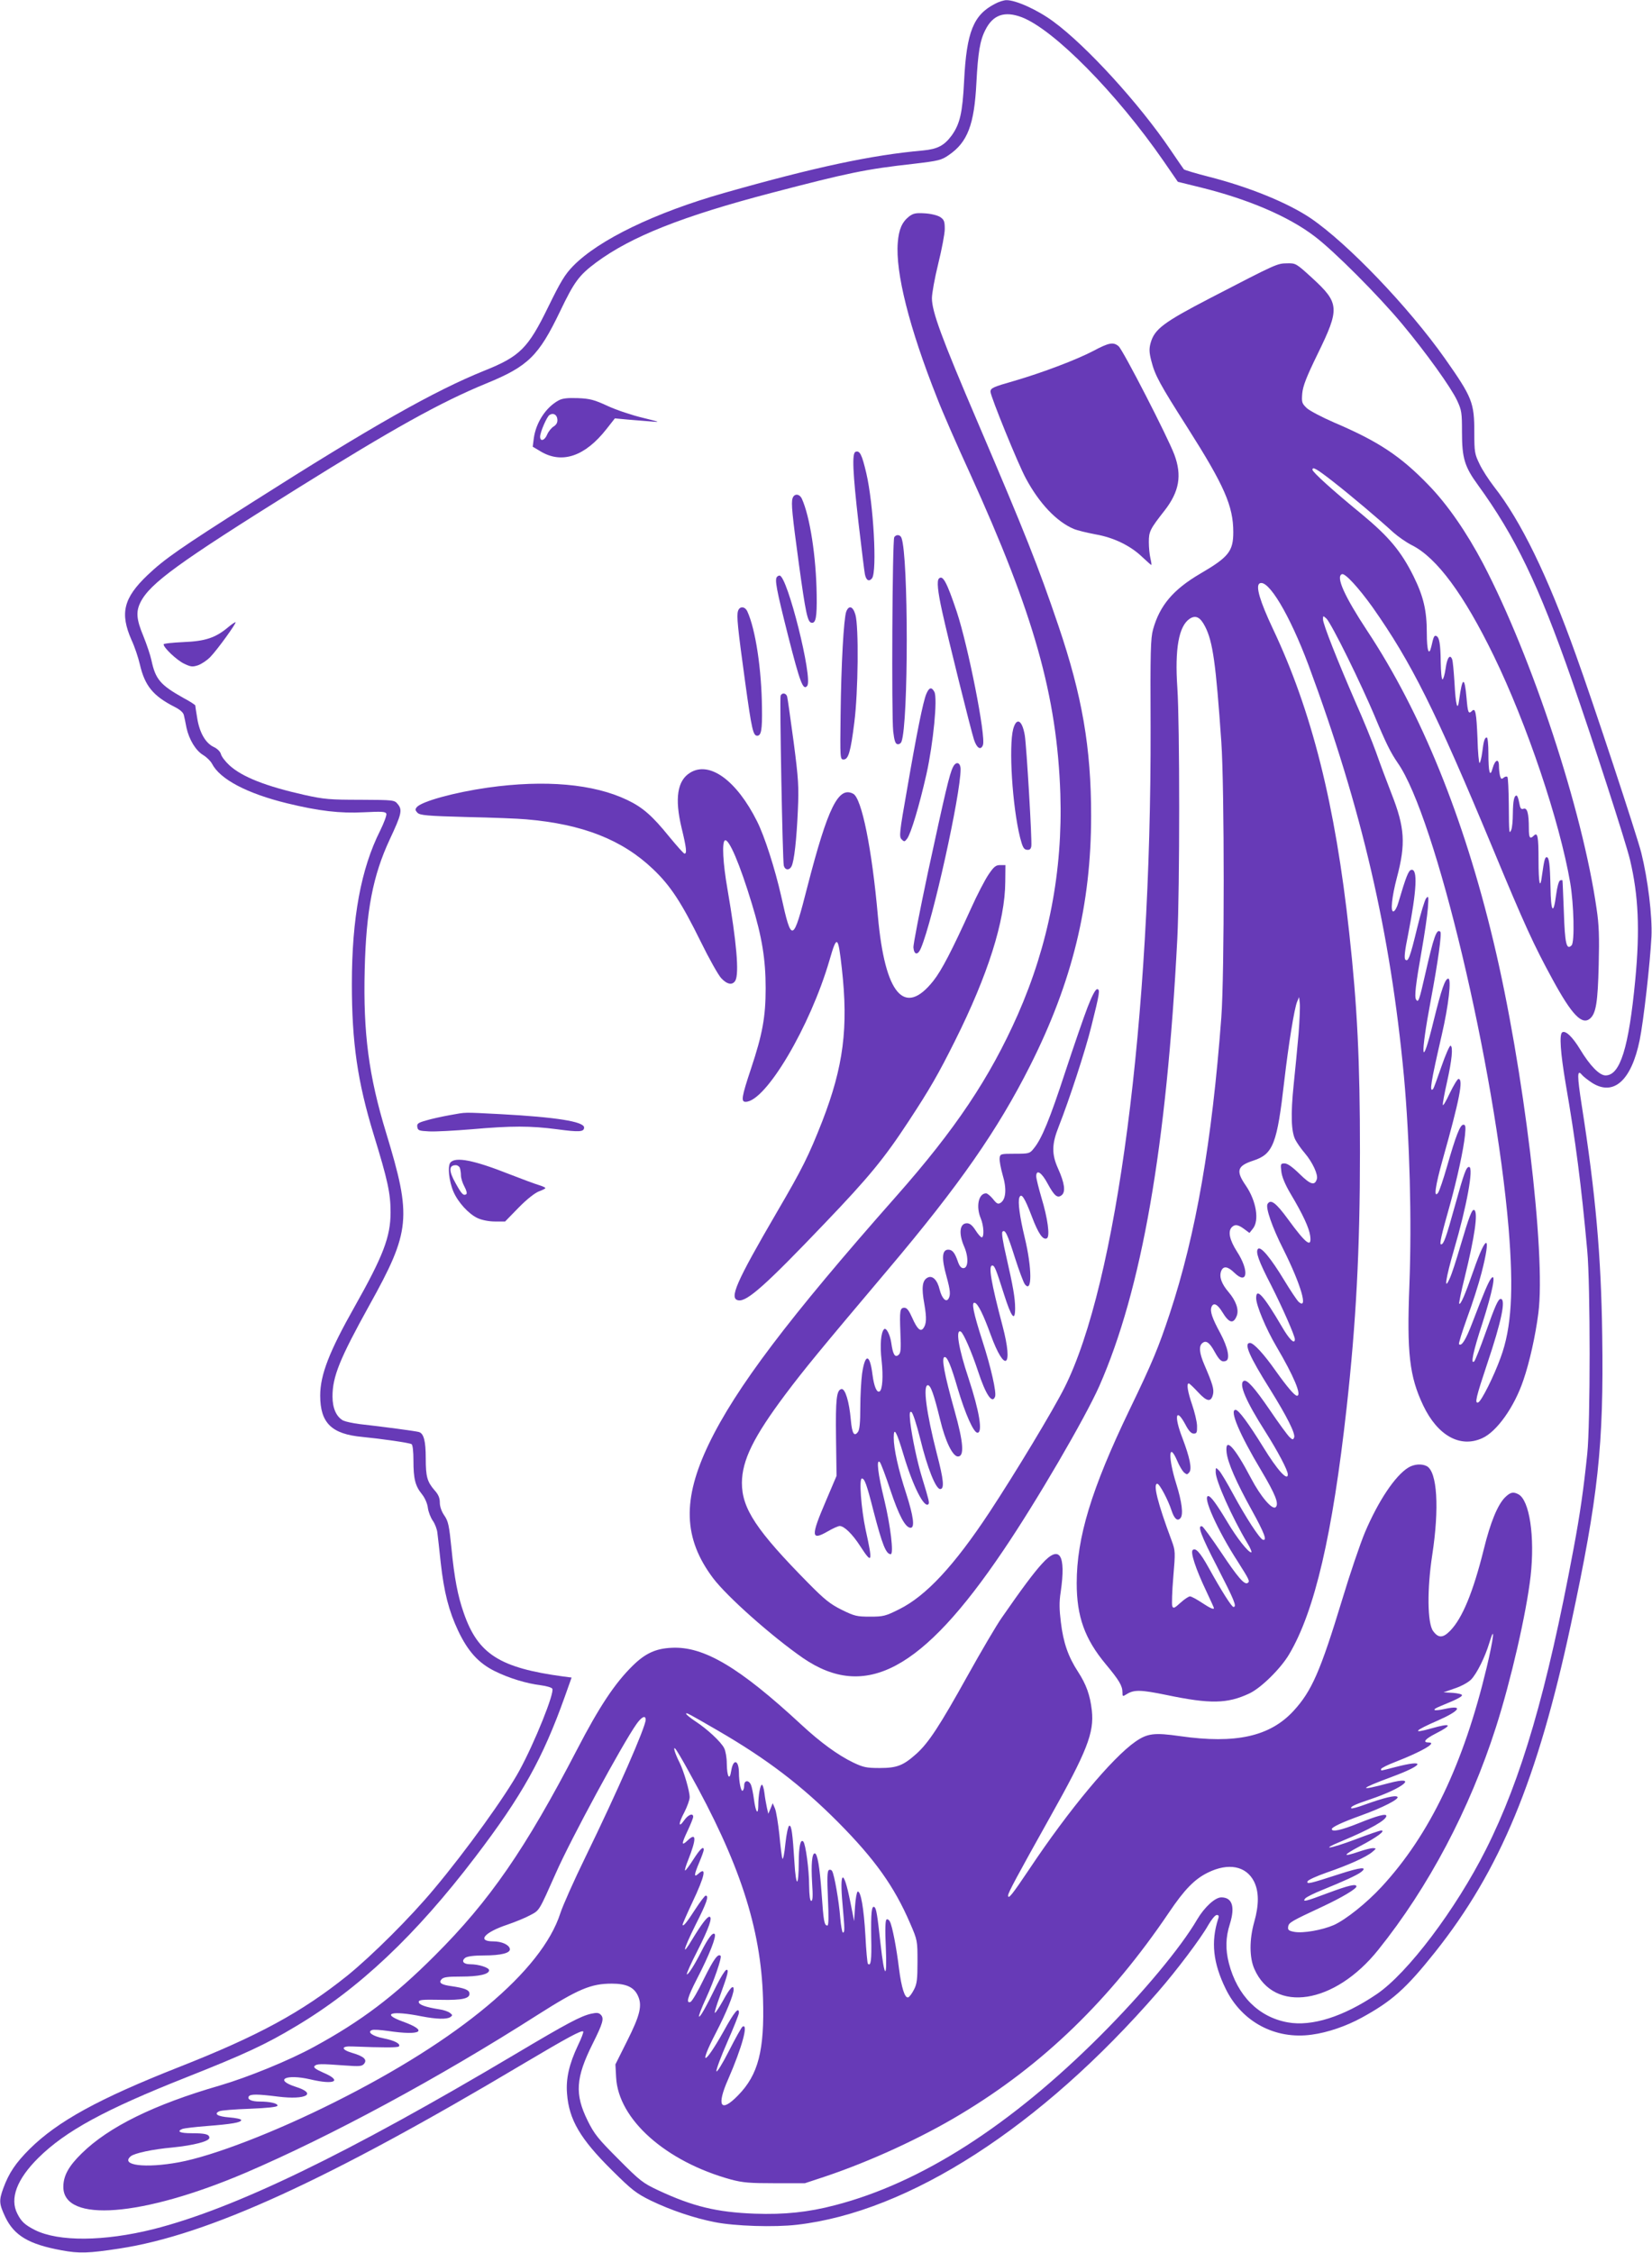 <?xml version="1.0" standalone="no"?>
<!DOCTYPE svg PUBLIC "-//W3C//DTD SVG 20010904//EN"
 "http://www.w3.org/TR/2001/REC-SVG-20010904/DTD/svg10.dtd">
<svg version="1.0" xmlns="http://www.w3.org/2000/svg"
 width="939pt" height="1280pt" viewBox="0 0 939 1280"
 preserveAspectRatio="xMidYMid meet">
<g transform="translate(0,1280) scale(0.1,-0.1)"
fill="#673ab7" stroke="none">
<path d="M5655 12778 c-122 -63 -161 -159 -175 -438 -9 -182 -24 -244 -70
-309 -43 -58 -80 -78 -164 -86 -292 -26 -611 -94 -1129 -241 -394 -112 -713
-266 -859 -415 -47 -48 -71 -88 -142 -233 -115 -236 -161 -281 -363 -362 -283
-114 -637 -314 -1318 -747 -413 -262 -500 -323 -597 -415 -136 -130 -157 -216
-91 -367 18 -38 39 -101 48 -140 28 -121 75 -179 197 -241 30 -15 50 -32 53
-47 3 -12 10 -44 15 -72 15 -67 52 -129 95 -155 20 -12 42 -34 50 -49 45 -88
198 -169 427 -225 181 -44 300 -58 436 -51 102 5 123 4 128 -8 3 -8 -13 -51
-35 -96 -109 -216 -161 -497 -161 -872 0 -332 32 -554 124 -855 80 -260 96
-334 96 -442 0 -139 -42 -248 -205 -537 -143 -253 -195 -386 -195 -504 0 -156
65 -219 240 -235 103 -10 267 -33 279 -41 7 -3 11 -42 11 -93 0 -104 10 -144
48 -191 17 -21 31 -53 34 -78 3 -23 16 -56 28 -73 12 -17 24 -48 26 -68 3 -20
11 -97 19 -170 19 -170 46 -274 99 -387 56 -118 116 -184 209 -230 81 -40 180
-70 262 -80 30 -4 59 -12 64 -19 16 -19 -101 -309 -187 -466 -77 -142 -305
-458 -483 -670 -135 -163 -356 -382 -494 -494 -261 -209 -505 -342 -960 -521
-454 -179 -687 -307 -846 -464 -80 -80 -118 -136 -150 -223 -26 -71 -24 -89
11 -164 51 -106 134 -155 319 -189 101 -19 155 -17 331 10 503 77 1183 388
2295 1050 251 149 331 192 340 183 3 -3 -10 -38 -30 -79 -50 -106 -69 -189
-62 -274 11 -148 75 -257 255 -435 114 -113 137 -131 222 -173 112 -54 245
-99 362 -122 115 -23 340 -30 468 -15 637 73 1386 556 2051 1322 105 120 246
307 287 381 18 31 39 57 48 57 11 0 14 -6 8 -22 -42 -131 -29 -251 43 -398 92
-188 282 -289 489 -260 90 12 195 48 283 96 174 95 253 166 418 373 369 464
583 980 772 1862 156 727 187 1018 178 1641 -6 455 -38 807 -116 1305 -27 173
-27 210 0 177 8 -10 34 -30 58 -46 123 -78 224 13 271 243 22 108 59 434 67
589 5 114 -20 322 -58 475 -25 99 -276 860 -372 1125 -161 450 -312 760 -465
955 -30 39 -68 97 -83 130 -27 55 -29 69 -29 176 0 172 -11 200 -167 422 -207
293 -553 654 -763 797 -129 87 -348 177 -580 236 -74 19 -138 38 -141 42 -3 4
-38 54 -77 112 -176 260 -476 589 -664 727 -89 66 -214 123 -268 122 -14 0
-43 -9 -65 -21z m153 -76 c182 -70 537 -429 805 -816 l82 -119 130 -32 c267
-66 496 -163 645 -276 110 -82 366 -339 500 -500 136 -163 276 -358 312 -434
26 -56 28 -69 28 -182 0 -146 15 -195 91 -299 212 -292 344 -566 532 -1104
121 -347 308 -924 332 -1025 48 -202 57 -397 30 -681 -37 -388 -86 -544 -169
-544 -35 0 -89 56 -144 147 -43 71 -83 110 -102 98 -18 -11 -10 -117 19 -290
57 -328 89 -577 123 -950 18 -191 18 -986 0 -1155 -21 -202 -41 -343 -78 -540
-151 -809 -296 -1307 -498 -1708 -171 -340 -445 -703 -621 -822 -189 -128
-369 -185 -506 -160 -165 30 -286 151 -334 336 -20 79 -19 146 6 224 30 97 13
150 -49 150 -36 0 -96 -56 -137 -125 -93 -160 -311 -421 -550 -660 -512 -512
-1021 -838 -1509 -964 -152 -40 -289 -54 -456 -48 -216 8 -352 41 -549 133
-87 41 -103 53 -226 177 -116 116 -137 142 -175 219 -74 150 -68 243 29 437
58 116 66 144 46 164 -11 12 -23 13 -55 6 -60 -14 -134 -53 -430 -229 -958
-569 -1596 -878 -2058 -995 -280 -70 -539 -72 -673 -5 -57 29 -77 47 -100 92
-45 87 -3 197 119 318 155 153 377 274 842 458 331 131 453 188 621 289 360
214 682 518 1021 963 266 349 383 559 509 912 l38 107 -47 6 c-362 49 -485
127 -566 361 -34 97 -53 196 -70 368 -13 129 -18 153 -40 185 -16 23 -26 51
-26 74 0 26 -8 46 -30 70 -42 49 -50 77 -50 182 0 97 -11 141 -39 149 -16 5
-202 30 -337 45 -39 5 -80 14 -93 20 -39 21 -61 70 -61 137 0 113 41 214 210
519 234 421 241 498 95 978 -99 324 -131 567 -122 927 8 337 47 536 142 740
67 143 73 168 47 200 -20 25 -21 25 -214 26 -172 0 -206 3 -315 27 -223 50
-357 103 -429 169 -23 21 -45 50 -48 63 -4 15 -20 31 -41 41 -47 22 -81 82
-94 164 -6 36 -11 68 -11 72 0 3 -30 23 -68 43 -130 73 -158 105 -181 213 -6
29 -27 91 -46 138 -40 96 -43 139 -16 193 55 108 217 225 888 644 548 342 816
491 1076 598 240 98 299 157 421 411 80 167 107 204 205 277 199 147 488 262
996 395 436 114 536 135 806 165 145 17 160 21 202 50 107 73 145 173 157 411
9 170 20 240 51 300 43 86 109 109 207 72z"/>
<path d="M5167 11570 c-40 -32 -58 -73 -64 -148 -14 -170 65 -484 223 -882 29
-76 114 -270 188 -431 363 -798 494 -1262 513 -1819 14 -440 -66 -855 -242
-1255 -159 -359 -354 -651 -692 -1033 -610 -690 -911 -1088 -1064 -1406 -152
-316 -145 -537 24 -762 80 -106 335 -332 511 -454 355 -243 679 -70 1138 610
190 280 466 754 546 934 242 549 383 1360 444 2546 14 285 14 1218 0 1423 -15
220 8 351 71 392 34 22 60 8 87 -45 44 -86 61 -210 92 -655 18 -259 18 -1327
0 -1565 -53 -708 -144 -1232 -293 -1683 -64 -193 -98 -276 -229 -547 -217
-451 -300 -726 -300 -985 0 -190 46 -317 165 -460 76 -91 95 -123 95 -160 0
-24 1 -25 23 -11 43 27 80 26 227 -4 249 -52 346 -50 470 8 66 30 180 142 228
224 145 245 246 679 326 1398 54 486 76 900 76 1454 0 519 -15 828 -61 1246
-79 729 -213 1262 -435 1730 -72 153 -98 240 -75 255 48 29 171 -176 279 -465
302 -814 465 -1516 542 -2335 33 -361 45 -820 31 -1187 -15 -385 0 -518 79
-684 82 -171 210 -242 335 -185 83 37 183 178 234 330 35 101 69 255 85 380
44 337 -84 1399 -255 2111 -169 707 -411 1302 -717 1765 -130 197 -181 310
-144 323 18 6 94 -77 173 -187 221 -314 356 -583 684 -1371 181 -436 233 -549
340 -745 110 -202 168 -262 214 -221 33 30 43 94 48 303 4 159 2 228 -12 320
-80 559 -366 1427 -645 1961 -94 178 -202 335 -310 446 -160 166 -287 249
-538 356 -67 29 -137 66 -154 81 -28 27 -30 33 -26 84 4 42 23 92 88 225 126
258 124 288 -32 431 -91 83 -93 84 -142 83 -57 -1 -56 0 -436 -197 -268 -139
-318 -177 -340 -256 -9 -33 -8 -54 4 -101 21 -83 48 -132 206 -380 209 -329
260 -445 260 -593 0 -109 -26 -142 -189 -237 -153 -90 -229 -180 -267 -316
-14 -51 -16 -125 -14 -559 4 -1657 -192 -3159 -490 -3750 -65 -129 -279 -484
-426 -707 -201 -304 -360 -475 -513 -551 -78 -39 -90 -42 -166 -42 -74 0 -88
3 -161 39 -66 33 -97 58 -188 150 -297 301 -379 425 -379 571 1 129 66 261
248 504 106 141 193 247 585 711 403 477 621 790 805 1155 240 476 347 915
347 1420 0 388 -51 682 -186 1080 -115 339 -190 527 -458 1154 -208 486 -260
629 -261 706 0 28 16 116 36 197 20 81 37 170 37 197 0 44 -4 53 -26 68 -16
10 -53 19 -88 21 -51 3 -65 0 -89 -18z m2410 -1506 c100 -78 261 -214 344
-290 26 -23 73 -56 105 -72 141 -71 295 -280 464 -627 189 -388 375 -941 435
-1290 21 -123 26 -338 8 -356 -29 -29 -38 8 -44 189 -4 97 -7 179 -8 180 0 2
-7 2 -13 0 -8 -3 -17 -37 -23 -82 -15 -118 -30 -99 -32 44 -3 133 -8 170 -22
170 -10 0 -15 -23 -26 -102 -11 -87 -20 -50 -20 86 0 134 -5 160 -27 138 -22
-22 -28 -12 -28 42 0 84 -9 118 -30 111 -15 -5 -19 2 -25 35 -4 22 -10 40 -15
40 -14 0 -20 -30 -21 -103 0 -40 -4 -81 -9 -92 -12 -28 -13 -19 -14 147 -1 80
-4 150 -8 154 -4 4 -14 2 -22 -5 -11 -9 -15 -7 -20 11 -3 13 -6 38 -6 56 0 45
-22 37 -36 -13 -15 -55 -24 -24 -24 86 0 49 -4 89 -9 89 -12 0 -18 -18 -26
-84 -4 -31 -11 -58 -15 -61 -4 -2 -10 60 -12 140 -6 148 -12 175 -31 156 -20
-20 -24 -11 -31 71 -11 127 -24 125 -42 -7 -9 -72 -20 -34 -27 101 -4 61 -9
118 -13 128 -12 32 -29 9 -37 -52 -5 -34 -13 -62 -18 -62 -5 0 -9 44 -10 98
-1 104 -8 143 -26 149 -11 4 -15 -5 -27 -59 -14 -60 -26 -25 -26 75 0 129 -19
208 -75 322 -71 143 -140 225 -294 353 -163 133 -281 240 -281 253 0 19 22 7
117 -67z m82 -998 c55 -111 122 -257 151 -326 69 -166 94 -215 135 -275 215
-307 552 -1724 630 -2643 29 -355 17 -566 -45 -734 -38 -106 -110 -250 -128
-256 -21 -7 -13 27 52 222 80 237 107 366 76 366 -14 0 -30 -34 -87 -195 -29
-82 -58 -154 -63 -159 -23 -23 -7 55 46 216 57 178 80 291 50 255 -16 -20 -42
-82 -106 -249 -38 -100 -62 -139 -77 -125 -3 4 18 71 46 149 29 78 66 193 82
256 57 221 29 229 -46 12 -48 -138 -73 -195 -81 -187 -2 2 11 69 31 148 58
236 77 370 55 384 -13 8 -29 -35 -79 -204 -23 -79 -50 -163 -61 -185 -34 -76
-23 0 25 165 72 245 113 469 85 469 -16 0 -28 -33 -80 -220 -51 -184 -64 -220
-79 -220 -10 0 0 47 52 230 40 146 75 305 84 390 5 50 3 60 -9 60 -19 0 -43
-63 -93 -237 -21 -73 -44 -141 -51 -150 -26 -34 -16 38 26 188 97 344 119 459
90 459 -6 0 -28 -37 -50 -82 -21 -46 -39 -75 -39 -65 -1 10 10 68 24 130 28
125 35 200 20 206 -5 2 -29 -52 -52 -119 -23 -67 -44 -124 -47 -127 -23 -23
-13 38 49 307 39 168 56 320 37 320 -18 0 -39 -61 -83 -239 -70 -288 -79 -216
-15 124 39 207 62 372 53 381 -21 21 -38 -29 -87 -245 -33 -145 -38 -160 -51
-140 -10 17 -3 82 32 279 16 91 32 199 35 240 5 68 4 73 -10 56 -8 -10 -31
-86 -51 -169 -40 -165 -51 -195 -67 -179 -8 8 -3 51 16 144 49 251 55 373 18
366 -16 -3 -30 -38 -74 -187 -7 -25 -19 -47 -27 -49 -19 -6 -10 82 19 192 51
192 45 284 -30 475 -27 69 -67 176 -88 236 -22 61 -74 189 -117 285 -103 237
-185 444 -185 471 0 22 0 22 20 4 12 -11 65 -109 119 -219z m-278 -2141 c-7
-77 -19 -207 -28 -290 -17 -166 -14 -265 10 -311 9 -17 32 -51 53 -75 45 -53
77 -123 69 -148 -12 -39 -36 -32 -98 29 -41 40 -69 60 -85 60 -23 0 -24 -3
-19 -45 3 -30 21 -74 53 -128 71 -119 105 -194 111 -238 10 -72 -23 -47 -126
94 -68 93 -98 116 -116 87 -13 -20 26 -133 90 -259 100 -200 143 -348 86 -297
-10 10 -47 65 -82 123 -75 124 -132 193 -148 178 -16 -16 2 -68 74 -207 63
-124 135 -287 135 -307 0 -32 -32 -1 -74 72 -104 177 -146 224 -146 162 0 -41
55 -173 115 -275 99 -168 146 -280 117 -280 -13 0 -56 50 -120 140 -68 97
-126 160 -147 160 -37 0 -4 -76 115 -265 95 -153 144 -250 136 -272 -6 -14 -9
-14 -26 2 -11 10 -61 78 -111 152 -89 130 -132 178 -150 167 -29 -17 13 -115
122 -286 71 -112 129 -221 129 -245 0 -41 -60 25 -139 154 -86 139 -141 213
-158 213 -36 0 22 -138 146 -345 80 -135 102 -189 82 -208 -19 -18 -86 61
-140 164 -95 181 -149 238 -139 147 7 -60 55 -169 143 -328 72 -130 89 -176
63 -168 -19 7 -97 127 -168 258 -34 63 -70 124 -81 135 -19 19 -19 19 -19 -9
0 -49 92 -255 180 -403 18 -29 27 -53 22 -53 -17 0 -81 81 -134 170 -63 105
-96 150 -110 150 -35 0 52 -194 168 -373 66 -104 70 -112 55 -121 -18 -11 -56
33 -150 174 -53 79 -102 146 -108 148 -29 9 -8 -50 87 -233 95 -185 112 -225
91 -225 -10 0 -68 91 -141 223 -49 88 -75 116 -91 100 -13 -13 17 -106 77
-232 24 -51 44 -95 44 -97 0 -11 -23 0 -70 31 -29 19 -58 35 -66 35 -8 0 -32
-16 -54 -36 -35 -32 -41 -34 -47 -19 -3 10 -1 84 6 165 12 142 12 149 -9 206
-81 217 -107 324 -82 324 13 0 62 -93 81 -152 16 -48 34 -63 51 -43 17 20 8
92 -24 194 -47 150 -44 245 5 132 11 -27 29 -57 38 -66 17 -14 19 -14 31 0 16
20 3 84 -40 197 -48 124 -36 174 17 76 19 -37 34 -53 48 -53 17 0 20 6 19 45
-1 25 -14 78 -28 119 -25 73 -33 121 -19 121 4 0 28 -23 53 -50 51 -55 74 -58
85 -11 6 29 -3 59 -49 166 -29 67 -33 107 -12 124 21 18 41 4 70 -49 27 -49
41 -61 64 -52 25 9 12 75 -31 156 -48 88 -60 126 -51 150 11 28 34 17 62 -29
38 -63 63 -69 82 -20 13 34 -5 85 -46 133 -41 48 -55 87 -43 120 12 31 37 28
75 -9 75 -73 86 11 15 120 -42 66 -53 115 -29 139 17 17 35 15 69 -10 l31 -23
19 24 c38 46 20 157 -39 244 -59 85 -50 113 42 143 113 37 135 95 176 454 24
206 57 412 73 449 l11 26 4 -35 c2 -19 -1 -98 -7 -175z"/>
<path d="M6212 10805 c-96 -50 -289 -123 -447 -169 -123 -35 -135 -41 -135
-62 0 -25 158 -414 201 -492 76 -142 175 -246 272 -287 21 -9 77 -22 124 -31
103 -18 199 -64 267 -130 26 -24 48 -44 50 -44 2 0 0 17 -5 38 -5 20 -9 62 -9
92 0 60 6 73 90 180 83 107 99 199 55 317 -37 99 -292 595 -317 616 -30 25
-54 21 -146 -28z"/>
<path d="M3175 10525 c-72 -39 -129 -126 -141 -216 l-6 -47 47 -28 c121 -71
251 -26 372 128 l48 61 75 -7 c41 -3 102 -8 135 -11 51 -5 44 -2 -50 21 -60
14 -150 44 -200 67 -78 36 -101 42 -170 45 -59 2 -88 -1 -110 -13z m-7 -106
c2 -18 -4 -31 -21 -42 -13 -8 -30 -29 -37 -46 -14 -34 -40 -42 -40 -12 0 25
38 113 53 123 21 14 42 3 45 -23z"/>
<path d="M4863 10233 c-21 -7 -16 -117 17 -405 17 -145 33 -275 36 -290 7 -36
24 -45 41 -23 29 41 8 422 -33 597 -25 106 -37 130 -61 121z"/>
<path d="M4505 9969 c-9 -26 -2 -94 36 -374 38 -276 49 -329 71 -333 25 -5 32
31 30 158 -3 217 -38 444 -84 546 -14 30 -44 31 -53 3z"/>
<path d="M5083 9748 c-11 -17 -16 -1013 -6 -1103 6 -52 12 -71 24 -73 9 -2 19
4 23 14 40 105 40 1053 0 1158 -7 19 -30 21 -41 4z"/>
<path d="M4417 9523 c-15 -14 -4 -71 62 -333 69 -271 86 -315 109 -287 34 40
-113 627 -157 627 -4 0 -11 -3 -14 -7z"/>
<path d="M5337 9513 c-13 -12 -7 -73 18 -186 32 -147 162 -669 181 -729 16
-49 39 -63 51 -31 18 47 -84 562 -149 758 -56 167 -79 210 -101 188z"/>
<path d="M4195 9329 c-9 -27 -2 -95 41 -408 37 -268 45 -301 68 -301 23 0 29
34 27 158 -2 217 -36 445 -83 548 -14 30 -44 31 -53 3z"/>
<path d="M4810 9325 c-14 -38 -29 -301 -32 -585 -3 -249 -3 -255 17 -255 27 0
40 42 61 211 22 171 26 545 6 612 -14 48 -37 55 -52 17z"/>
<path d="M1300 9239 c-74 -63 -133 -82 -257 -87 -62 -3 -113 -8 -113 -13 0
-19 74 -89 115 -109 39 -19 49 -20 80 -10 20 7 52 28 71 48 39 40 148 191 143
197 -2 1 -20 -10 -39 -26z"/>
<path d="M5265 8857 c-18 -43 -54 -220 -110 -546 -43 -243 -45 -265 -30 -280
15 -15 17 -14 31 4 22 29 70 190 110 367 39 176 64 431 45 467 -16 30 -30 26
-46 -12z"/>
<path d="M4437 8847 c-6 -17 11 -934 18 -964 6 -27 31 -30 44 -5 15 28 29 154
36 317 6 134 4 176 -24 390 -18 132 -34 248 -37 258 -6 20 -30 23 -37 4z"/>
<path d="M5759 8658 c-26 -100 -5 -438 39 -616 14 -54 21 -68 38 -70 16 -2 23
3 26 20 5 27 -27 567 -37 630 -15 88 -47 105 -66 36z"/>
<path d="M5417 8442 c-20 -38 -45 -147 -143 -600 -46 -218 -84 -410 -82 -426
4 -43 26 -44 43 -2 68 161 225 872 225 1015 0 40 -26 48 -43 13z"/>
<path d="M3923 8410 c-73 -44 -89 -146 -49 -313 28 -115 31 -147 17 -147 -5 0
-43 43 -86 95 -98 121 -152 168 -240 210 -190 91 -466 116 -793 70 -189 -27
-375 -78 -403 -111 -10 -12 -9 -18 4 -32 15 -14 53 -18 280 -24 144 -3 296 -9
337 -13 321 -27 547 -116 722 -283 100 -95 162 -191 271 -412 47 -96 100 -190
116 -207 34 -37 65 -42 81 -14 22 42 7 217 -45 519 -26 148 -32 266 -15 277
22 14 85 -133 154 -361 57 -187 78 -314 78 -479 0 -162 -18 -261 -83 -456 -54
-162 -58 -189 -31 -189 114 0 367 427 477 805 42 146 49 141 70 -47 38 -338 9
-558 -111 -868 -77 -196 -112 -267 -257 -515 -235 -403 -275 -495 -219 -503
49 -7 154 86 490 438 251 262 338 368 477 580 121 184 169 268 263 456 187
374 285 682 286 904 l1 95 -30 0 c-25 0 -36 -9 -67 -55 -20 -30 -65 -116 -98
-190 -110 -242 -168 -354 -215 -413 -164 -207 -275 -77 -315 368 -34 384 -92
669 -140 695 -84 45 -144 -76 -260 -525 -83 -325 -90 -327 -150 -55 -35 154
-94 339 -137 424 -116 232 -270 344 -380 276z"/>
<path d="M6182 7078 c-22 -57 -79 -222 -127 -368 -88 -269 -134 -381 -179
-435 -23 -29 -27 -30 -108 -30 -80 0 -83 -1 -86 -24 -2 -14 6 -57 17 -96 24
-79 19 -140 -12 -159 -14 -9 -22 -5 -43 22 -14 17 -32 32 -39 32 -43 0 -59
-75 -30 -143 17 -41 20 -107 5 -107 -5 0 -21 18 -35 40 -18 28 -32 40 -49 40
-42 0 -48 -59 -15 -134 25 -58 23 -121 -5 -121 -13 0 -23 12 -32 39 -17 49
-31 66 -54 66 -36 0 -39 -49 -10 -152 22 -80 24 -106 11 -127 -14 -22 -37 2
-50 52 -13 56 -42 83 -69 68 -30 -16 -35 -57 -18 -150 14 -81 12 -114 -6 -138
-16 -21 -35 -3 -62 58 -19 43 -31 59 -45 59 -26 0 -28 -15 -23 -145 4 -92 2
-113 -11 -123 -20 -17 -32 3 -41 69 -7 47 -29 89 -41 77 -18 -18 -24 -90 -14
-177 10 -91 5 -166 -11 -176 -16 -10 -32 27 -41 97 -15 118 -42 120 -59 3 -5
-39 -10 -124 -10 -191 0 -85 -4 -126 -13 -139 -22 -30 -34 -10 -41 69 -9 103
-32 178 -53 174 -28 -5 -34 -56 -31 -278 l3 -215 -62 -146 c-85 -198 -83 -224
11 -170 29 17 60 31 69 31 25 0 72 -45 117 -115 68 -105 72 -94 30 95 -25 119
-38 290 -21 290 15 0 27 -31 66 -185 50 -192 71 -245 98 -245 18 0 -1 161 -37
310 -36 147 -46 234 -25 213 6 -6 33 -78 60 -159 48 -144 85 -214 115 -214 25
0 16 66 -25 194 -45 137 -71 255 -71 318 0 65 16 36 56 -98 53 -177 117 -304
141 -280 7 7 4 20 -36 151 -27 87 -57 230 -67 314 -5 50 -4 63 6 59 8 -2 29
-67 51 -154 40 -164 88 -284 113 -284 25 0 20 52 -19 201 -60 234 -80 389 -51
389 16 0 34 -50 70 -197 29 -121 71 -208 101 -208 37 0 32 78 -19 259 -59 211
-77 306 -56 306 15 0 35 -46 74 -180 43 -144 90 -250 112 -250 31 0 11 122
-51 310 -57 170 -75 283 -43 264 15 -10 61 -115 97 -224 44 -134 81 -189 97
-145 9 23 -23 166 -72 317 -52 162 -64 223 -43 216 18 -5 49 -68 90 -181 81
-222 130 -187 68 48 -66 250 -82 345 -59 345 13 0 20 -16 67 -164 42 -132 63
-158 63 -79 0 59 -12 126 -51 297 -18 77 -27 132 -21 138 15 15 28 -12 71
-148 23 -72 48 -139 56 -150 42 -56 42 90 -1 267 -28 116 -39 201 -30 225 11
29 30 0 70 -105 38 -101 65 -139 87 -126 18 12 4 114 -31 229 -16 55 -30 110
-30 123 0 42 31 22 65 -42 38 -70 56 -85 80 -65 23 19 16 69 -21 151 -37 82
-36 139 4 239 58 147 152 433 185 568 48 191 51 212 33 212 -9 0 -29 -37 -54
-102z"/>
<path d="M2555 6464 c-44 -8 -104 -21 -133 -30 -46 -13 -53 -18 -50 -37 3 -20
10 -22 67 -25 35 -2 143 4 241 12 227 20 335 20 487 0 126 -17 153 -15 153 10
0 34 -161 59 -475 76 -220 11 -189 12 -290 -6z"/>
<path d="M2560 6195 c-17 -21 -8 -107 18 -167 27 -61 87 -126 137 -149 24 -11
64 -19 98 -19 l58 0 77 79 c47 48 92 83 115 92 20 7 37 16 37 19 0 3 -17 11
-37 17 -21 6 -96 34 -168 62 -202 80 -306 100 -335 66z m54 -31 c3 -9 6 -28 6
-42 0 -15 9 -44 20 -64 12 -22 16 -40 10 -43 -16 -10 -26 1 -59 60 -41 72 -41
105 0 105 9 0 20 -7 23 -16z"/>
<path d="M8005 4462 c-75 -46 -171 -190 -247 -369 -27 -65 -85 -235 -128 -378
-125 -411 -174 -523 -278 -636 -134 -145 -328 -188 -644 -143 -147 21 -186 16
-254 -31 -131 -91 -377 -385 -603 -724 -98 -146 -121 -175 -121 -150 0 15 50
108 238 444 210 374 252 480 238 607 -10 88 -32 148 -78 219 -56 86 -84 165
-98 282 -9 73 -10 115 -1 172 31 213 -6 271 -105 162 -47 -51 -115 -142 -230
-308 -29 -41 -116 -189 -194 -329 -159 -286 -222 -382 -291 -444 -75 -67 -110
-81 -209 -81 -75 0 -93 4 -150 31 -87 42 -186 114 -295 215 -352 326 -555 447
-738 437 -90 -4 -150 -32 -221 -102 -101 -99 -190 -233 -316 -476 -293 -564
-496 -859 -809 -1171 -231 -231 -418 -372 -684 -517 -144 -79 -378 -174 -538
-221 -374 -108 -631 -235 -784 -385 -75 -73 -105 -128 -105 -191 0 -205 448
-170 1035 80 485 208 1096 537 1660 897 233 148 304 178 423 178 81 0 125 -20
147 -67 27 -56 14 -111 -61 -260 l-66 -132 4 -73 c12 -239 282 -479 653 -581
68 -18 106 -21 250 -21 l170 0 115 38 c256 86 546 219 770 354 469 281 850
651 1185 1147 87 129 145 189 221 226 116 57 217 38 262 -51 28 -57 29 -131 1
-230 -28 -99 -28 -202 1 -267 112 -254 456 -201 704 109 286 356 520 799 669
1265 85 265 173 648 197 858 25 224 -6 431 -69 465 -30 16 -46 12 -76 -17 -42
-42 -83 -140 -121 -295 -61 -245 -122 -392 -191 -463 -41 -42 -67 -43 -97 -2
-33 44 -35 238 -5 433 41 268 28 472 -31 504 -29 15 -72 12 -105 -8z m445
-1137 c-131 -548 -324 -950 -597 -1245 -86 -93 -203 -186 -271 -217 -67 -29
-175 -48 -225 -39 -32 6 -38 11 -35 29 3 24 16 31 198 116 109 51 190 100 190
113 0 17 -45 6 -161 -37 -130 -49 -148 -53 -130 -31 7 8 51 30 99 49 120 49
193 82 217 100 43 33 0 29 -123 -11 -167 -54 -186 -59 -180 -41 3 8 52 30 109
50 125 43 225 88 259 117 24 20 24 21 4 22 -11 0 -47 -9 -79 -20 -97 -33 -95
-22 5 31 96 50 148 89 121 89 -8 0 -75 -23 -148 -51 -147 -55 -205 -62 -78
-10 161 67 255 120 255 144 0 15 -52 1 -161 -43 -95 -38 -149 -50 -149 -32 0
11 57 38 165 77 125 45 220 94 208 106 -11 11 -74 -4 -188 -45 -38 -14 -72
-23 -74 -20 -9 8 20 22 104 50 195 65 282 139 109 93 -179 -48 -171 -34 18 36
184 68 195 101 18 55 -89 -23 -80 -22 -80 -11 0 5 37 24 82 41 149 58 239 110
189 110 -37 0 -22 19 38 50 101 51 92 63 -23 30 -113 -32 -99 -14 37 45 125
55 147 89 41 66 -67 -15 -82 -7 -28 15 96 39 124 54 124 63 0 5 -24 11 -52 13
l-53 3 66 23 c36 12 77 35 91 50 33 34 80 130 103 207 35 115 25 28 -15 -140z
m-4365 -360 c277 -161 472 -310 680 -519 208 -210 318 -364 408 -573 42 -97
42 -99 42 -218 0 -100 -3 -127 -20 -159 -11 -22 -26 -42 -33 -44 -19 -6 -38
54 -52 163 -14 116 -38 242 -52 268 -5 10 -14 15 -19 11 -7 -4 -9 -57 -4 -158
8 -189 -8 -178 -30 20 -18 164 -24 202 -35 209 -16 10 -20 -33 -18 -173 3
-130 -2 -166 -19 -149 -3 4 -10 76 -14 159 -9 156 -26 255 -44 251 -5 -2 -12
-40 -15 -85 l-5 -83 -23 115 c-37 185 -61 175 -43 -19 13 -144 13 -161 2 -161
-4 0 -11 37 -15 83 -7 95 -34 247 -46 266 -4 8 -13 10 -19 6 -9 -5 -10 -49 -5
-161 5 -105 4 -154 -3 -154 -18 0 -22 24 -33 183 -11 153 -24 227 -39 227 -16
0 -21 -64 -15 -167 5 -75 4 -103 -5 -103 -7 0 -11 29 -12 88 0 89 -20 236 -33
249 -16 17 -26 -28 -26 -124 0 -57 -4 -103 -9 -103 -5 0 -12 46 -15 103 -11
173 -17 218 -30 214 -6 -2 -16 -46 -22 -103 -5 -54 -13 -92 -17 -84 -3 8 -11
69 -17 135 -7 66 -18 133 -25 150 l-13 30 -12 -30 -13 -30 -8 35 c-4 19 -11
56 -14 83 -3 26 -10 47 -14 47 -10 0 -21 -60 -21 -120 -1 -58 -15 -35 -25 40
-4 30 -11 65 -16 78 -12 30 -39 29 -39 -2 0 -14 -4 -27 -9 -30 -9 -6 -21 49
-21 104 -1 73 -33 79 -44 8 -9 -58 -24 -33 -25 43 0 33 -7 72 -15 87 -18 36
-97 109 -163 152 -29 19 -53 39 -53 43 0 9 12 2 185 -98z m-415 64 c0 -40
-161 -408 -342 -779 -66 -135 -130 -279 -143 -320 -105 -327 -572 -718 -1284
-1074 -337 -169 -689 -305 -884 -341 -190 -35 -335 -18 -274 34 22 18 125 40
237 50 120 12 210 35 210 55 0 20 -23 26 -101 26 -66 0 -88 10 -51 25 9 3 72
11 139 16 141 11 194 20 194 34 -1 6 -31 12 -68 15 -66 5 -90 20 -56 35 10 5
87 11 172 14 100 4 156 10 158 17 4 13 -41 24 -101 24 -46 0 -72 12 -62 29 9
14 48 14 167 -1 160 -20 224 17 99 56 -124 40 -55 74 84 42 139 -33 184 -9 74
38 -45 20 -58 30 -50 38 13 13 34 13 172 3 82 -6 97 -5 109 9 20 24 -1 43 -66
62 -65 19 -66 40 -2 37 179 -7 258 -7 266 0 13 14 -24 34 -86 46 -63 12 -96
36 -67 47 9 4 50 1 92 -5 190 -28 232 0 82 54 -126 46 -60 63 109 29 84 -16
142 -18 163 -4 13 9 13 12 -3 24 -9 7 -36 17 -60 20 -77 12 -117 26 -117 42 0
12 20 14 123 12 128 -3 171 8 165 39 -3 18 -31 28 -98 38 -61 8 -78 19 -61 39
11 13 34 16 111 16 102 0 160 13 160 36 0 15 -59 34 -107 34 -39 0 -53 18 -28
37 12 8 49 13 105 13 99 0 153 14 148 38 -5 23 -46 42 -95 42 -93 0 -51 51 81
95 44 15 103 39 130 54 53 28 48 20 146 240 84 191 378 733 458 846 29 41 52
52 52 24z m245 -294 c288 -515 410 -887 422 -1290 9 -295 -27 -433 -142 -550
-99 -102 -124 -61 -56 92 79 181 117 321 81 298 -5 -3 -40 -65 -77 -138 -37
-73 -69 -124 -71 -115 -2 9 26 84 62 166 36 82 66 157 66 166 0 37 -26 6 -87
-105 -111 -198 -145 -203 -43 -7 57 110 100 215 100 245 0 30 -21 9 -60 -63
-23 -41 -44 -73 -47 -70 -3 2 11 47 30 98 44 121 52 151 35 146 -7 -2 -32 -42
-55 -88 -62 -127 -94 -183 -100 -177 -3 3 15 50 40 104 46 100 91 232 83 241
-15 15 -40 -20 -95 -131 -33 -69 -67 -127 -76 -131 -27 -10 -17 27 36 130 70
135 113 244 101 256 -11 11 -37 -23 -77 -102 -37 -73 -75 -133 -81 -127 -3 3
24 63 60 133 66 130 88 194 68 194 -13 0 -46 -44 -97 -128 -63 -106 -52 -60
18 81 64 126 78 167 58 167 -5 0 -32 -36 -60 -79 -48 -75 -71 -102 -71 -85 0
4 25 61 55 125 73 154 83 208 33 162 -25 -22 -23 -4 7 67 14 33 25 64 25 70 0
25 -21 5 -60 -56 -23 -36 -44 -64 -46 -61 -3 2 5 29 17 58 48 122 48 161 -2
113 -37 -35 -37 -22 1 58 16 34 30 69 30 76 0 23 -29 12 -51 -20 -34 -48 -34
-19 1 46 16 32 30 70 30 85 0 35 -33 147 -57 196 -26 51 -39 94 -25 80 6 -5
41 -64 77 -130z"/>
</g>
</svg>
